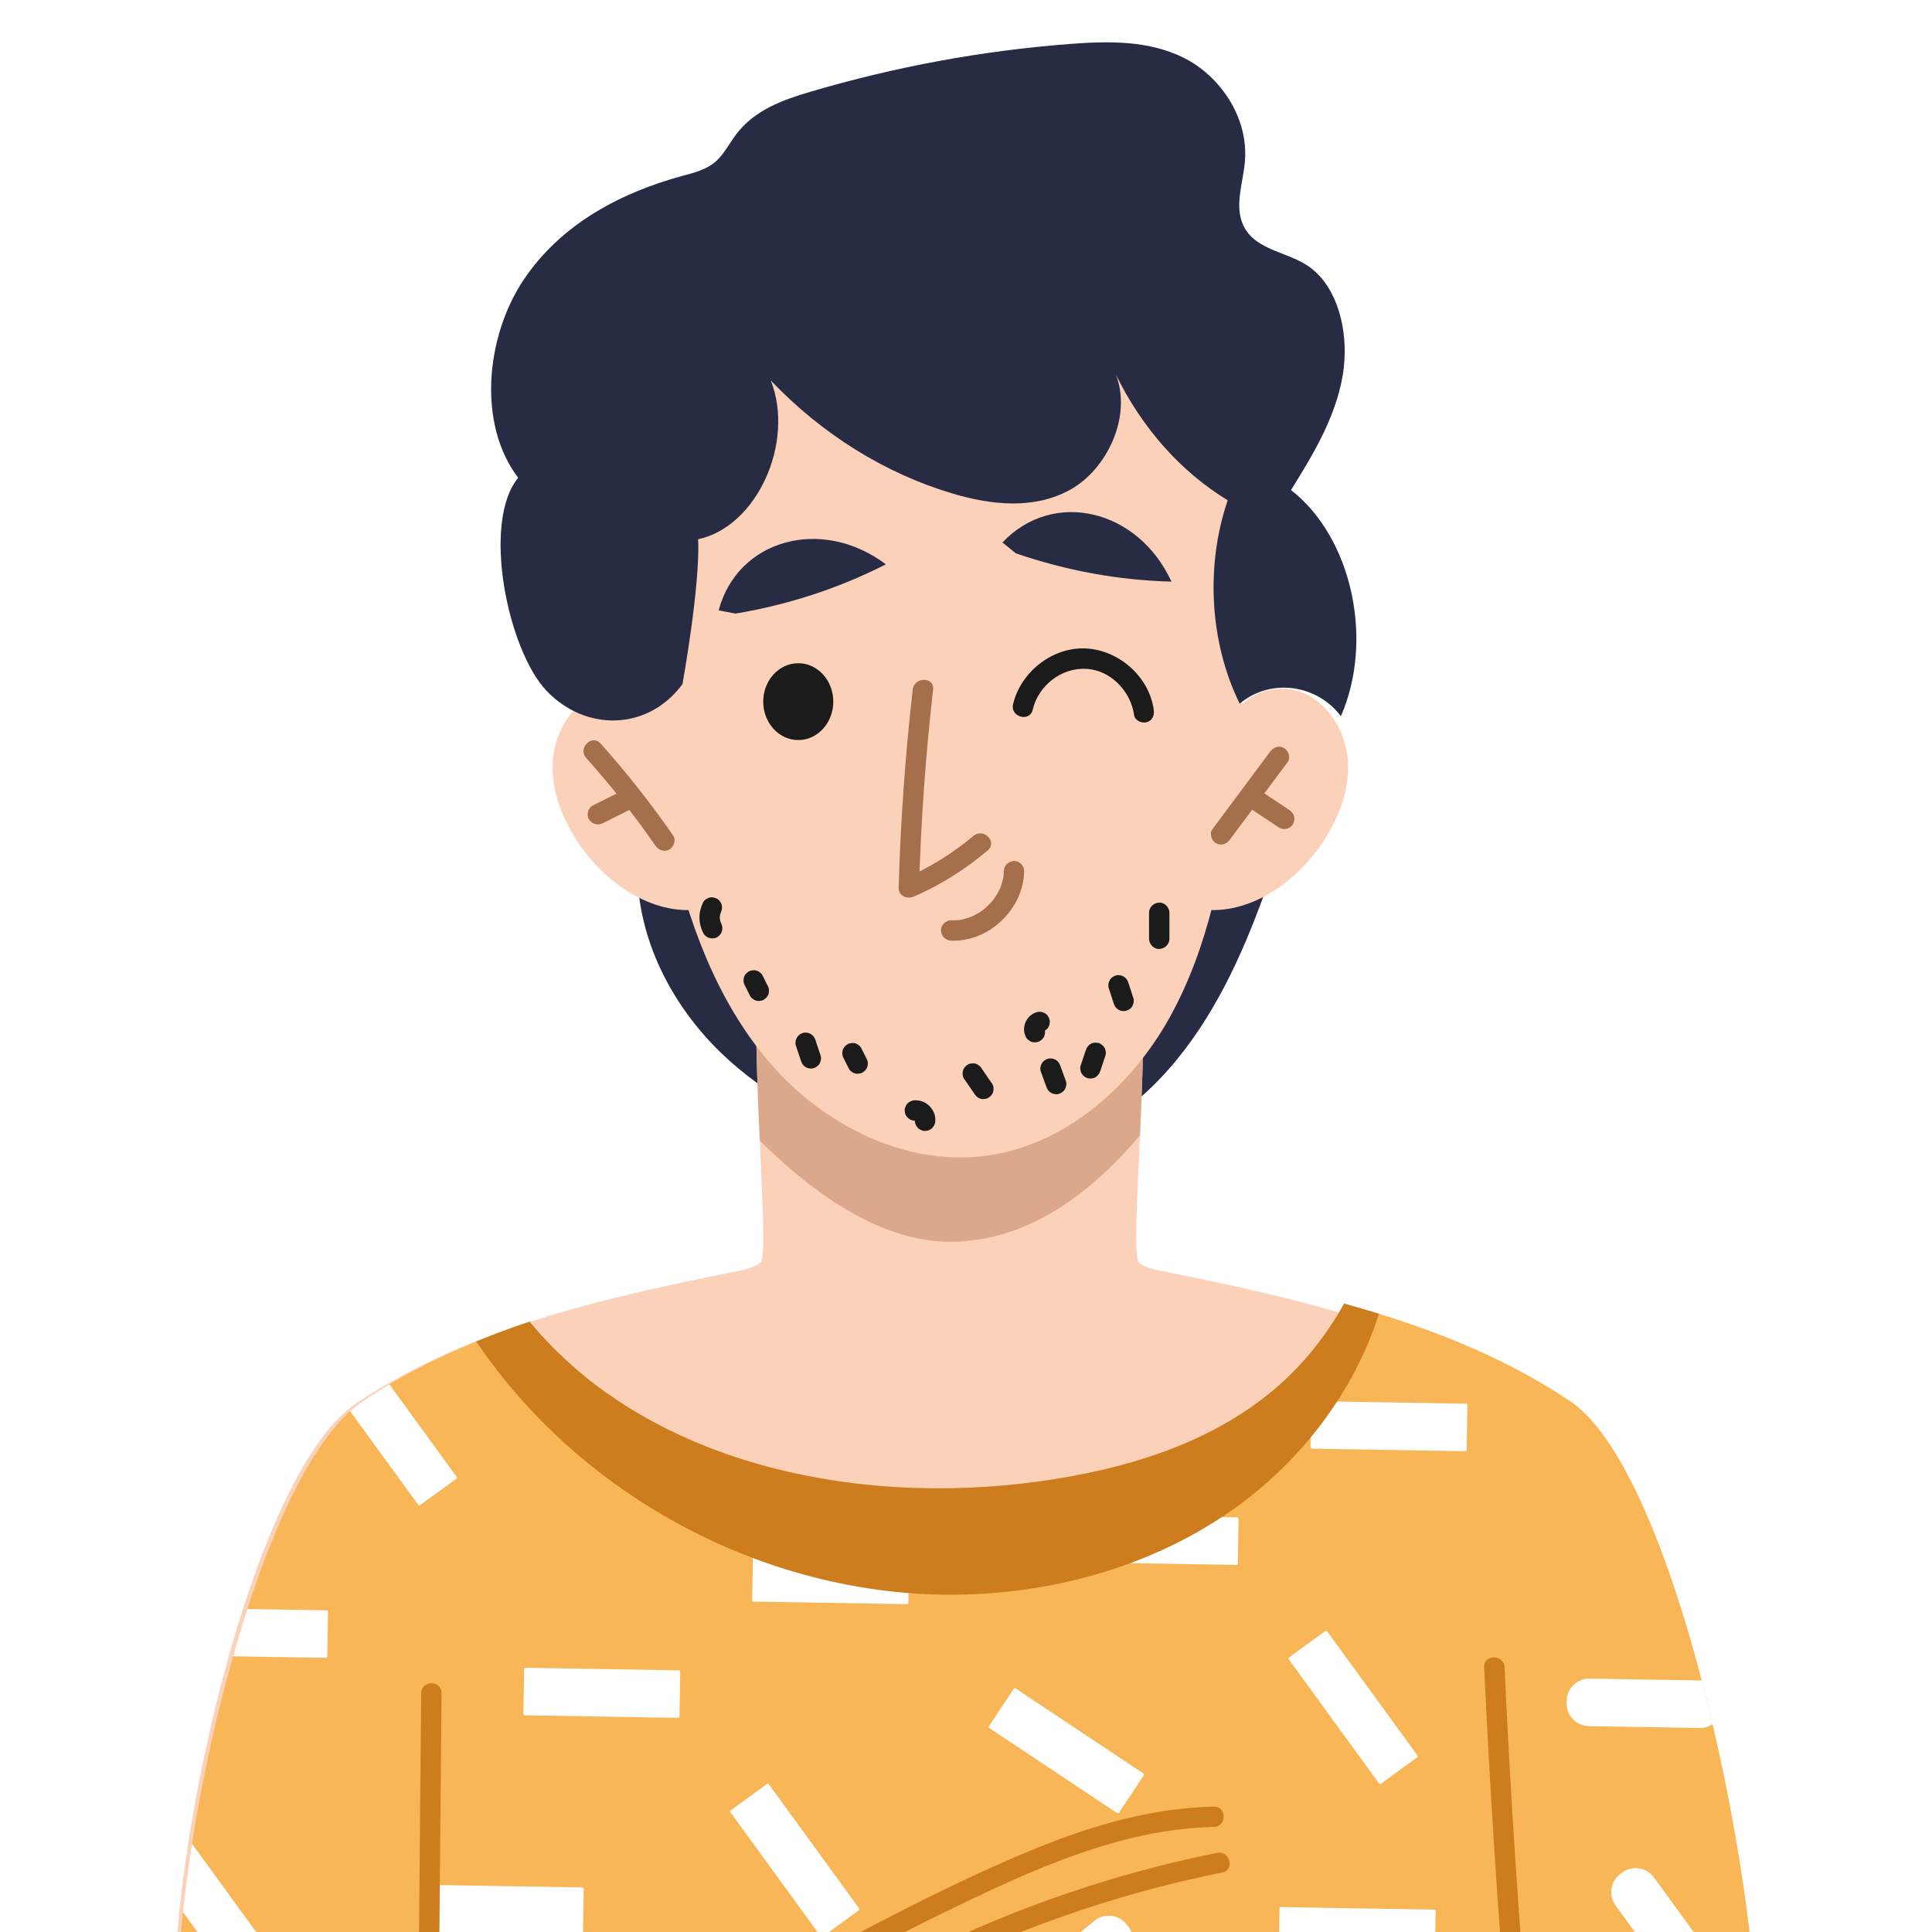 <?xml version="1.0" encoding="UTF-8"?> <svg xmlns="http://www.w3.org/2000/svg" xmlns:xlink="http://www.w3.org/1999/xlink" version="1.1" id="Livello_1" x="0px" y="0px" viewBox="0 0 1842.52 1842.52" style="enable-background:new 0 0 1842.52 1842.52;" xml:space="preserve"> <style type="text/css"> .st0{fill:#FFFFFF;} .st1{fill:#272B44;} .st2{clip-path:url(#SVGID_2_);fill:#DCA88B;} .st3{fill:#FBD1B9;} .st4{fill:#1B1B1B;} .st5{fill:#F9B657;} .st6{fill:#A56F4B;} .st7{clip-path:url(#SVGID_4_);} .st8{clip-path:url(#SVGID_4_);fill:#FFFFFF;} .st9{clip-path:url(#SVGID_4_);fill:#CE7D1E;} .st10{fill:#CE7D1E;} </style> <rect class="st0" width="1842.52" height="1842.52"></rect> <g> <path class="st1" d="M608.21,840.6c3.54,61.38,34.28,119.42,78.26,162.37c43.98,42.95,100.41,71.67,159.27,89.4 c37.72,11.37,77.42,18.49,116.53,13.74c63.49-7.71,120.21-46.57,160.58-96.18s66.14-109.41,87.26-169.78 c3.26-9.33,6.47-19.03,5.58-28.88c-2.14-23.63-25.96-38.49-47.64-48.14c-56.08-24.96-116.23-40.72-177.34-46.46 c-56.85-5.34-115.5-2.28-169.44-21.02L608.21,840.6z"></path> <g> <defs> <path id="SVGID_1_" d="M1471.58,1338.18c-107.21-71.8-236.77-100.55-363.28-125.96c-7.72-1.55-15.75-3.23-21.95-8.08 c-10.61-8.29,13.49-216.5,0-338.66l-180.57,16.91l-180.57-16.91c-13.49,122.17,10.61,330.37,0,338.66 c-6.2,4.85-14.23,6.53-21.95,8.08c-126.51,25.41-256.06,54.16-363.28,125.96c-107.21,71.8-188.42,475.41-171.2,603.29 c107.64-0.56,408.15,14.34,712.56,18.34v0.66c8.15-0.11,16.3-0.22,24.45-0.33c8.15,0.11,16.3,0.22,24.44,0.33v-0.66 c304.41-4,604.91-18.9,712.56-18.34C1660.01,1813.58,1578.8,1409.97,1471.58,1338.18z"></path> </defs> <use xlink:href="#SVGID_1_" style="overflow:visible;fill:#FBD1B9;"></use> <clipPath id="SVGID_2_"> <use xlink:href="#SVGID_1_" style="overflow:visible;"></use> </clipPath> <path class="st2" d="M484.86,861.53c71.22-45.87,74.26-67.87,77.69-45.87c16.83,108.13,187.75,368.62,343.13,368.62 c201.11,0,317.82-339.48,336.65-425.04c-232.44,33.22-467.9,66.49-701,38.53c6.39,6.04,12.79,12.08,19.18,18.12L484.86,861.53z"></path> </g> <path class="st3" d="M637.87,268.85c-41.51,140.2-31.25,385.86,0,528.7c0.17,0.77,0.34,1.53,0.51,2.3 c16.96,76.66,44.05,153.22,95.07,212.9c51.03,59.67,129.58,100.03,207.38,89.44c75.25-10.24,138.38-66.13,175.09-132.61 c36.72-66.48,50.83-142.85,61.08-218.09c17.84-131.02,13.19-478.99,0.59-480.05c-162.05-13.72-382.03-46.9-539.72-7.14V268.85z"></path> <path class="st3" d="M1170.52,697.22c3.98-28.85,38.72-46.9,66.59-38.43c27.87,8.46,46.26,37.4,48.34,66.45 c2.08,29.05-9.71,57.64-26.37,81.53c-27.79,39.84-76.68,70.77-123.66,58.44c7.46-59.74,18.16-119.08,32.06-177.65L1170.52,697.22z"></path> <path class="st3" d="M642.17,697.22c-3.98-28.85-38.72-46.9-66.59-38.43c-27.87,8.46-46.26,37.4-48.34,66.45 c-2.08,29.05,9.71,57.64,26.37,81.53c27.79,39.84,76.68,70.77,123.66,58.44c-7.46-59.74-18.16-119.08-32.06-177.65L642.17,697.22z"></path> <ellipse class="st4" cx="761.29" cy="669.14" rx="33.41" ry="36.64"></ellipse> <path class="st5" d="M1497.26,1336.12c-65.47-43.84-139.15-71.85-215.41-92.87c-17.06,30.73-39.13,58.54-66.72,81.88 c-62.18,52.6-143.83,76.61-224.51,87.75c-175.6,24.27-373.83-17.12-485.6-152.43c-55.97,18.82-109.71,42.78-158.81,75.66 c-109.06,73.03-191.66,478.79-174.15,608.87c109.49-0.57,415.17,14.36,724.81,18.44v0.67c8.28-0.12,16.58-0.23,24.87-0.34 c8.29,0.11,16.58,0.23,24.87,0.34v-0.67c309.64-4.07,617.66,28.61,727.16,29.17C1691.26,1862.52,1606.31,1409.15,1497.26,1336.12z"></path> <g> <path class="st4" d="M984.88,676.84c5.37-23.05,27.46-40.41,51.34-38.97c23.42,1.41,42.22,21.64,45.38,44.14 c0.73,5.2,7.36,8.04,11.94,6.78c5.6-1.54,7.51-6.73,6.78-11.95c-4.39-31.33-32.77-56.51-64.1-58.39 c-32.09-1.93-62.85,22.27-70.07,53.23C963.32,683.84,982.04,689.03,984.88,676.84L984.88,676.84z"></path> </g> <g> <path class="st6" d="M870.46,657.6c-7.15,62.8-11.62,125.87-13.43,189.05c-0.23,8.07,8.26,11.15,14.61,8.38 c25.63-11.16,49.11-26.06,70.43-44.11c9.55-8.09-4.24-21.77-13.73-13.73c-20.03,16.95-42.46,30.61-66.5,41.07 c4.87,2.8,9.74,5.59,14.61,8.39c1.8-63.18,6.28-126.25,13.43-189.05C891.29,645.2,871.85,645.3,870.46,657.6L870.46,657.6z"></path> </g> <g> <path class="st6" d="M1172.97,800.68c18.37-24.66,36.73-49.32,55.1-73.98c3.14-4.21,0.69-10.85-3.48-13.29 c-4.95-2.9-10.14-0.73-13.29,3.48c-18.36,24.66-36.73,49.32-55.09,73.98c-3.14,4.21-0.69,10.85,3.48,13.29 C1164.63,807.06,1169.83,804.9,1172.97,800.68L1172.97,800.68z"></path> </g> <g> <path class="st6" d="M1190.11,769.5c9.92,6.6,19.85,13.2,29.77,19.81c4.24,2.82,10.93,0.97,13.29-3.48 c2.58-4.88,1.04-10.28-3.48-13.29c-9.92-6.6-19.85-13.2-29.77-19.8c-4.24-2.82-10.93-0.97-13.29,3.48 C1184.04,761.09,1185.58,766.49,1190.11,769.5L1190.11,769.5z"></path> </g> <g> <path class="st6" d="M559.04,722.87c23.76,26.53,45.84,54.48,66.12,83.75c2.98,4.31,8.51,6.28,13.29,3.48 c4.27-2.49,6.49-8.96,3.49-13.29c-21.21-30.62-44.31-59.93-69.16-87.68C564.42,699.8,550.72,713.57,559.04,722.87L559.04,722.87z"></path> </g> <g> <path class="st6" d="M575.05,785.01c9.92-4.96,19.83-9.92,29.75-14.88c4.55-2.28,6.2-9.08,3.49-13.29 c-3-4.66-8.42-5.92-13.29-3.49c-9.92,4.96-19.83,9.92-29.75,14.88c-4.55,2.28-6.2,9.08-3.48,13.29 C564.77,786.18,570.18,787.44,575.05,785.01L575.05,785.01z"></path> </g> <g> <path class="st6" d="M907.1,897.07c36.19,1.45,68.97-30.25,69.63-66.23c0.09-5.08-4.53-9.94-9.71-9.71 c-5.34,0.24-9.61,4.27-9.71,9.71c-0.02,0.98-0.05,1.96-0.12,2.94c-0.03,0.47-0.39,3.5-0.05,1.16c-0.24,1.65-0.56,3.29-0.96,4.91 c-0.43,1.75-0.95,3.48-1.56,5.18c-0.15,0.41-1.26,3.19-0.39,1.17c-0.33,0.77-0.68,1.52-1.04,2.27c-1.6,3.28-3.52,6.32-5.63,9.29 c-1.19,1.68,0.92-1.03-0.54,0.69c-0.55,0.64-1.08,1.29-1.64,1.91c-1.21,1.36-2.49,2.67-3.81,3.92s-2.7,2.44-4.13,3.58 c1.32-1.05-0.23,0.15-0.72,0.5c-0.69,0.48-1.38,0.96-2.08,1.41c-1.52,0.99-3.09,1.91-4.7,2.76c-0.86,0.46-1.73,0.89-2.62,1.3 c-0.43,0.2-2.72,1.1-0.75,0.35c-3.39,1.28-6.81,2.36-10.38,3.02c-0.5,0.09-2.98,0.4-0.71,0.15c-0.83,0.09-1.66,0.18-2.49,0.24 c-1.96,0.14-3.91,0.14-5.87,0.06c-5.08-0.2-9.94,4.61-9.71,9.71C897.63,892.8,901.65,896.86,907.1,897.07L907.1,897.07z"></path> </g> <path class="st1" d="M665.78,514.26c55.81-11.77,92.55-91.91,69.36-151.33c48.99,51.3,108.89,88.57,173.08,107.68 c37.04,11.03,77.95,15.64,112.7-3.73s58.92-69.64,43.2-109.91c24.61,50.85,62.13,93.07,106.74,120.14 c-21.44,62.64-17.12,136.03,11.43,193.98c28.9-24.42,73.3-18.93,96.49,11.93c31.91-72.89,10.37-170.58-47.55-215.67 c20.72-33.4,41.95-68.14,49.1-108.26c7.14-40.13-3.82-87.36-34.73-106.65c-21.2-13.23-51.49-14.73-61.05-40.34 c-6.75-18.09,1.13-38.75,2.72-58.49c3.43-42.66-24.57-81.69-58.38-98.5c-33.81-16.81-72.19-15.99-109.11-13.15 c-83.21,6.4-166.01,21.68-247,45.58c-25.79,7.61-52.94,17.18-70.56,40.39c-6.48,8.54-11.49,18.73-19.23,25.72 c-9.02,8.14-20.63,10.95-31.73,13.97c-57.59,15.63-115.51,44.91-151.86,99.23c-36.35,54.32-44.09,138.04-5.19,188.79 c-35.07,42.51-10.03,164.44,27.17,203.33s96.42,38.13,129.48-6.47C650.84,652.46,667.97,558.08,665.78,514.26z"></path> <g> <path class="st4" d="M710.37,939.88c1.65,3.31,3.31,6.61,4.96,9.92c0.61,1.13,1.44,2.04,2.5,2.72c0.94,0.86,2.04,1.44,3.3,1.74 c1.29,0.4,2.58,0.46,3.87,0.17c1.29-0.06,2.5-0.44,3.61-1.15c2.07-1.34,3.9-3.33,4.46-5.8c0.12-0.86,0.23-1.72,0.35-2.58 c0-1.75-0.45-3.39-1.33-4.9c-1.65-3.31-3.31-6.61-4.96-9.92c-0.61-1.13-1.44-2.04-2.5-2.72c-0.94-0.86-2.04-1.44-3.3-1.74 c-1.29-0.4-2.58-0.46-3.87-0.17c-1.29,0.06-2.5,0.44-3.61,1.15c-2.07,1.34-3.9,3.33-4.46,5.8c-0.12,0.86-0.23,1.72-0.35,2.58 C709.05,936.73,709.49,938.36,710.37,939.88L710.37,939.88z"></path> </g> <g> <path class="st4" d="M758.98,997.06c1.65,4.96,3.31,9.92,4.96,14.88c0.8,2.4,2.24,4.5,4.46,5.8c2.08,1.22,5.15,1.73,7.48,0.98 c2.35-0.76,4.62-2.22,5.8-4.46c1.19-2.24,1.81-5,0.98-7.48c-1.65-4.96-3.31-9.92-4.96-14.88c-0.8-2.4-2.24-4.5-4.46-5.8 c-2.08-1.22-5.15-1.73-7.48-0.98c-2.35,0.76-4.62,2.22-5.8,4.46C758.77,991.82,758.15,994.58,758.98,997.06L758.98,997.06z"></path> </g> <g> <path class="st4" d="M804.59,1009.3c1.65,3.31,3.31,6.61,4.96,9.92c0.61,1.13,1.44,2.04,2.5,2.72c0.94,0.86,2.04,1.44,3.3,1.74 c1.29,0.4,2.58,0.46,3.87,0.17c1.29-0.06,2.5-0.44,3.61-1.15c2.07-1.34,3.9-3.33,4.46-5.8c0.12-0.86,0.23-1.72,0.35-2.58 c0-1.75-0.45-3.39-1.33-4.9c-1.65-3.31-3.31-6.61-4.96-9.92c-0.61-1.13-1.44-2.04-2.5-2.72c-0.94-0.86-2.04-1.44-3.3-1.74 c-1.29-0.4-2.58-0.46-3.87-0.17c-1.29,0.06-2.5,0.44-3.61,1.15c-2.07,1.34-3.9,3.33-4.46,5.8c-0.12,0.86-0.23,1.72-0.35,2.58 C803.27,1006.15,803.71,1007.79,804.59,1009.3L804.59,1009.3z"></path> </g> <g> <path class="st4" d="M872.5,1068.81c0.64-0.08,1.27-0.08,1.91,0c-0.86-0.12-1.72-0.23-2.58-0.35c0.77,0.1,1.5,0.31,2.22,0.61 c-0.77-0.33-1.55-0.65-2.32-0.98c0.71,0.31,1.38,0.71,2,1.17c-0.65-0.51-1.31-1.01-1.97-1.52c0.69,0.54,1.31,1.15,1.85,1.84 c-0.51-0.65-1.01-1.31-1.52-1.97c0.47,0.62,0.86,1.29,1.18,2c-0.33-0.77-0.65-1.55-0.98-2.32c0.3,0.71,0.51,1.45,0.61,2.22 c-0.12-0.86-0.23-1.72-0.35-2.58c0.08,0.64,0.08,1.27,0,1.91c-0.05,1.34,0.23,2.58,0.84,3.74c0.39,1.2,1.06,2.24,2.01,3.13 c0.88,0.95,1.92,1.62,3.12,2.01c1.16,0.61,2.41,0.89,3.74,0.84c0.86-0.12,1.72-0.23,2.58-0.35c1.64-0.46,3.07-1.29,4.28-2.5 c0.51-0.66,1.01-1.31,1.52-1.97c0.88-1.51,1.32-3.15,1.33-4.9c0.18-1.5-0.13-3.01-0.35-4.49c-0.1-0.67-0.26-1.33-0.51-1.96 c-0.53-1.34-1.05-2.79-1.86-4.01c-0.82-1.23-1.73-2.46-2.78-3.51c-1.04-1.03-2.24-1.93-3.45-2.74c-1.22-0.82-2.67-1.34-4.01-1.87 c-0.63-0.25-1.29-0.42-1.96-0.52c-1.5-0.22-3.03-0.54-4.56-0.36c-1.34-0.05-2.59,0.23-3.74,0.84c-1.2,0.39-2.24,1.06-3.12,2.01 c-0.95,0.88-1.62,1.92-2.01,3.13c-0.61,1.16-0.89,2.4-0.84,3.74c0.12,0.86,0.23,1.72,0.35,2.58c0.46,1.65,1.29,3.07,2.5,4.29 c0.65,0.51,1.31,1.01,1.96,1.52C869.11,1068.36,870.75,1068.8,872.5,1068.81L872.5,1068.81z"></path> </g> <g> <path class="st4" d="M919.33,1028.66c3.38,4.91,6.76,9.82,10.13,14.73c0.61,1.13,1.44,2.04,2.5,2.72c0.94,0.86,2.04,1.44,3.3,1.74 c1.29,0.4,2.58,0.46,3.87,0.17c1.29-0.06,2.5-0.44,3.61-1.15c2.07-1.34,3.9-3.33,4.46-5.8c0.56-2.44,0.49-5.34-0.98-7.48 c-3.38-4.91-6.76-9.82-10.13-14.73c-0.61-1.13-1.44-2.04-2.5-2.72c-0.94-0.86-2.04-1.44-3.3-1.74c-1.29-0.4-2.58-0.46-3.87-0.17 c-1.29,0.06-2.5,0.44-3.61,1.15c-2.07,1.34-3.9,3.33-4.46,5.8C917.79,1023.62,917.86,1026.53,919.33,1028.66L919.33,1028.66z"></path> </g> <g> <path class="st4" d="M992.53,1021.69c1.78,4.91,3.56,9.82,5.35,14.74c0.88,2.42,2.18,4.47,4.46,5.8c2.08,1.22,5.15,1.73,7.48,0.98 c2.35-0.76,4.62-2.22,5.8-4.46c1.16-2.21,1.86-5.05,0.98-7.48c-1.78-4.91-3.56-9.82-5.35-14.74c-0.88-2.42-2.18-4.47-4.46-5.8 c-2.08-1.22-5.15-1.73-7.48-0.98c-2.35,0.76-4.62,2.22-5.8,4.46C992.34,1016.41,991.64,1019.25,992.53,1021.69L992.53,1021.69z"></path> </g> <g> <path class="st4" d="M1057.35,942.25c1.61,4.97,3.22,9.95,4.83,14.92c0.78,2.39,2.26,4.51,4.46,5.8c2.08,1.22,5.15,1.73,7.48,0.98 c2.35-0.76,4.62-2.22,5.8-4.46c1.19-2.25,1.79-4.98,0.98-7.48c-1.61-4.97-3.22-9.95-4.83-14.92c-0.78-2.39-2.26-4.51-4.46-5.8 c-2.08-1.22-5.15-1.73-7.48-0.98c-2.35,0.76-4.62,2.22-5.8,4.46C1057.14,937.02,1056.54,939.75,1057.35,942.25L1057.35,942.25z"></path> </g> <g> <path class="st4" d="M1095.83,870.51c0,8.27,0,16.53,0,24.79c0,5.08,4.47,9.95,9.71,9.71c5.26-0.24,9.71-4.27,9.71-9.71 c0-8.26,0-16.53,0-24.79c0-5.08-4.47-9.95-9.71-9.71C1100.28,861.04,1095.83,865.07,1095.83,870.51L1095.83,870.51z"></path> </g> <g> <path class="st4" d="M1035.56,1001.44c-1.66,4.96-3.32,9.92-4.98,14.87c-0.4,1.29-0.46,2.58-0.17,3.87 c0.06,1.29,0.44,2.5,1.15,3.61c1.18,2.01,3.49,3.93,5.8,4.46c2.49,0.57,5.28,0.44,7.48-0.98c2.19-1.41,3.63-3.31,4.46-5.8 c1.66-4.96,3.32-9.91,4.97-14.87c0.4-1.29,0.46-2.58,0.17-3.87c-0.06-1.29-0.44-2.5-1.15-3.61c-1.18-2.02-3.49-3.94-5.8-4.46 c-2.49-0.57-5.28-0.44-7.48,0.98C1037.83,997.06,1036.39,998.95,1035.56,1001.44L1035.56,1001.44z"></path> </g> <g> <path class="st4" d="M988.9,965.26c-2.68,0.68-4.9,2.1-6.94,3.91c-0.98,0.87-1.74,2.01-2.51,3.04c-0.33,0.45-0.61,0.92-0.84,1.42 c-0.53,1.13-1.17,2.48-1.47,3.77c-0.31,1.31-0.5,2.68-0.54,4.03c-0.08,2.85,0.73,5.32,1.95,7.85c0.61,1.13,1.44,2.04,2.5,2.72 c0.94,0.86,2.04,1.44,3.3,1.74c1.29,0.4,2.58,0.46,3.87,0.17c1.29-0.06,2.5-0.44,3.61-1.15c0.65-0.51,1.31-1.01,1.97-1.52 c1.2-1.21,2.04-2.64,2.5-4.29c0.12-0.86,0.23-1.72,0.35-2.58c-0.01-1.75-0.45-3.39-1.33-4.9c-0.05-0.11-0.1-0.22-0.15-0.34 c0.33,0.77,0.65,1.55,0.98,2.32c-0.2-0.49-0.33-1-0.41-1.52c0.12,0.86,0.23,1.72,0.35,2.58c-0.08-0.61-0.07-1.21,0-1.82 c-0.12,0.86-0.23,1.72-0.35,2.58c0.1-0.69,0.28-1.36,0.55-2c-0.33,0.77-0.65,1.55-0.98,2.32c0.26-0.6,0.59-1.16,0.99-1.69 c-0.51,0.65-1.01,1.31-1.52,1.97c0.38-0.48,0.8-0.91,1.29-1.29c-0.65,0.51-1.31,1.01-1.96,1.52c0.42-0.32,0.87-0.58,1.35-0.79 c-0.77,0.33-1.55,0.65-2.32,0.98c0.3-0.13,0.61-0.23,0.93-0.31c1.26-0.3,2.37-0.88,3.3-1.74c1.06-0.68,1.89-1.59,2.5-2.72 c0.71-1.11,1.09-2.32,1.15-3.61c0.29-1.29,0.23-2.58-0.17-3.87c-0.33-0.77-0.65-1.55-0.98-2.32c-0.86-1.46-2.03-2.62-3.48-3.48 c-0.77-0.33-1.55-0.65-2.32-0.98C992.35,964.79,990.62,964.79,988.9,965.26L988.9,965.26z"></path> </g> <g> <path class="st4" d="M670.54,860.57c-2.23,4.68-3.58,9.62-3.48,14.85c0.09,5.2,1.43,10.16,3.84,14.76c1.1,2.1,3.56,3.84,5.8,4.46 c2.32,0.64,5.42,0.35,7.48-0.98c4.59-2.96,6.01-8.46,3.48-13.29c-0.3-0.58-0.58-1.17-0.84-1.77c0.33,0.77,0.65,1.55,0.98,2.32 c-0.74-1.82-1.24-3.71-1.5-5.65c0.12,0.86,0.23,1.72,0.35,2.58c-0.23-1.95-0.23-3.9,0.02-5.85c-0.12,0.86-0.23,1.72-0.35,2.58 c0.28-1.95,0.79-3.83,1.55-5.64c-0.33,0.77-0.65,1.55-0.98,2.32c0.13-0.3,0.27-0.6,0.41-0.89c1.14-2.39,1.71-4.84,0.98-7.48 c-0.62-2.25-2.36-4.69-4.46-5.8c-2.25-1.19-4.98-1.79-7.48-0.98C674.05,856.85,671.62,858.32,670.54,860.57L670.54,860.57z"></path> </g> <path class="st1" d="M968.72,527.68c48.45,16.64,98.4,25.72,148.46,26.99c-31.96-69.56-113.06-88.34-161.13-37.32L968.72,527.68z"></path> <path class="st1" d="M701.46,585.17c50.53-8.44,98.77-24.24,143.39-46.98c-61.23-45.95-141.49-23.84-159.46,43.93L701.46,585.17z"></path> <g> <defs> <path id="SVGID_3_" d="M1497.26,1336.12c-65.47-43.84-139.15-71.85-215.41-92.87c-17.06,30.73-39.13,58.54-66.72,81.88 c-62.18,52.6-143.83,76.61-224.51,87.75c-175.6,24.27-373.83-17.12-485.6-152.43c-55.97,18.82-109.71,42.78-158.81,75.66 c-109.06,73.03-191.66,478.79-174.15,608.87c109.49-0.57,415.17,14.36,724.81,18.44v0.67c8.28-0.12,16.58-0.23,24.87-0.34 c8.29,0.11,16.58,0.23,24.87,0.34v-0.67c309.64-4.07,617.66,28.61,727.16,29.17C1691.26,1862.52,1606.31,1409.15,1497.26,1336.12 z"></path> </defs> <clipPath id="SVGID_4_"> <use xlink:href="#SVGID_3_" style="overflow:visible;"></use> </clipPath> <g class="st7"> <g> <path class="st0" d="M564.55,2091.32l-34.46,25.07c-0.6,0.44-1.45,0.31-1.89-0.3l-86-118.24c-0.44-0.6-0.31-1.45,0.3-1.89 l34.46-25.07c0.6-0.44,1.45-0.31,1.89,0.3l86,118.24C565.29,2090.04,565.16,2090.88,564.55,2091.32z"></path> <path class="st0" d="M394.24,2554.07l-34.47,25.07c-0.6,0.44-1.45,0.31-1.89-0.3l-86-118.24c-0.44-0.6-0.31-1.45,0.3-1.89 l34.47-25.07c0.6-0.44,1.45-0.3,1.89,0.3l86,118.24C394.97,2552.79,394.84,2553.63,394.24,2554.07z"></path> <path class="st0" d="M132.92,2059.72l0.72-42.61c0.01-0.75,0.63-1.34,1.37-1.33l146.19,2.46c0.75,0.01,1.34,0.63,1.33,1.37 l-0.72,42.61c-0.01,0.75-0.63,1.34-1.37,1.33l-146.18-2.46C133.5,2061.08,132.91,2060.46,132.92,2059.72z"></path> <path class="st0" d="M292.63,2258.26l0.72-42.61c0.01-0.75,0.63-1.34,1.37-1.33l146.18,2.46c0.75,0.01,1.34,0.63,1.33,1.37 l-0.72,42.61c-0.01,0.75-0.63,1.34-1.37,1.33l-146.19-2.46C293.21,2259.62,292.62,2259,292.63,2258.26z"></path> <path class="st0" d="M74.38,2366.69l0.72-42.61c0.01-0.75,0.63-1.34,1.37-1.33l146.18,2.46c0.75,0.01,1.34,0.63,1.33,1.37 l-0.72,42.61c-0.01,0.75-0.63,1.34-1.37,1.33l-146.18-2.46C74.96,2368.05,74.36,2367.43,74.38,2366.69z"></path> </g> <path class="st0" d="M435.16,1410.3l-34.48,25.05c-0.6,0.44-1.45,0.3-1.88-0.3l-86-118.24c-0.44-0.6-0.3-1.45,0.3-1.88 l34.48-25.05c0.6-0.44,1.45-0.3,1.88,0.3l86,118.24C435.9,1409.02,435.76,1409.86,435.16,1410.3z"></path> <path class="st0" d="M264.83,1873.03l-34.45,25.09c-0.6,0.44-1.45,0.31-1.89-0.3l-86-118.24c-0.44-0.6-0.31-1.45,0.3-1.89 l34.45-25.09c0.6-0.44,1.45-0.31,1.89,0.3l86,118.24C265.57,1871.75,265.43,1872.59,264.83,1873.03z"></path> <path class="st0" d="M3.52,1378.69l0.72-42.61c0.01-0.75,0.63-1.34,1.37-1.33l146.18,2.46c0.75,0.01,1.34,0.63,1.33,1.37 l-0.72,42.61c-0.01,0.75-0.63,1.34-1.37,1.33l-146.18-2.46C4.1,1380.05,3.51,1379.43,3.52,1378.69z"></path> <path class="st0" d="M163.23,1577.23l0.72-42.61c0.01-0.75,0.63-1.34,1.37-1.33l146.18,2.46c0.75,0.01,1.34,0.63,1.33,1.37 l-0.72,42.61c-0.01,0.75-0.63,1.34-1.37,1.33l-146.18-2.46C163.81,1578.59,163.22,1577.97,163.23,1577.23z"></path> <path class="st0" d="M-118.21,2210.21l0.72-42.61c0.01-0.75,0.63-1.34,1.37-1.33l146.19,2.46c0.75,0.01,1.34,0.63,1.33,1.37 l-0.72,42.61c-0.01,0.75-0.63,1.34-1.37,1.33l-146.18-2.46C-117.62,2211.57-118.22,2210.96-118.21,2210.21z"></path> <path class="st0" d="M-55.02,1685.66l0.72-42.61c0.01-0.75,0.63-1.34,1.37-1.33l146.18,2.46c0.75,0.01,1.34,0.63,1.33,1.37 l-0.72,42.61c-0.01,0.75-0.63,1.34-1.37,1.33l-146.18-2.46C-54.44,1687.02-55.04,1686.4-55.02,1685.66z"></path> <path class="st0" d="M989.3,1359.1l-34.46,25.07c-0.6,0.44-1.45,0.31-1.89-0.3l-86-118.24c-0.44-0.6-0.31-1.45,0.3-1.89 l34.46-25.07c0.6-0.44,1.45-0.31,1.89,0.3l86,118.24C990.04,1357.81,989.9,1358.66,989.3,1359.1z"></path> <path class="st0" d="M818.99,1821.85l-34.47,25.07c-0.6,0.44-1.45,0.31-1.89-0.3l-86-118.24c-0.44-0.6-0.31-1.45,0.3-1.89 l34.47-25.07c0.6-0.44,1.45-0.31,1.89,0.3l86,118.24C819.72,1820.56,819.59,1821.41,818.99,1821.85z"></path> <path class="st0" d="M798.57,2129.6l-1.62,1.18c-9.67,7.04-23.22,4.9-30.26-4.78l-62.11-85.39c-7.03-9.67-4.9-23.22,4.78-30.26 l1.62-1.18c9.67-7.03,23.22-4.9,30.26,4.78l62.11,85.39C810.39,2109.01,808.25,2122.56,798.57,2129.6z"></path> <path class="st0" d="M688.75,2401.61l-34.47,25.07c-0.6,0.44-1.45,0.31-1.89-0.3l-86-118.24c-0.44-0.6-0.31-1.45,0.3-1.89 l34.47-25.07c0.6-0.44,1.45-0.31,1.89,0.3l86,118.24C689.49,2400.32,689.35,2401.17,688.75,2401.61z"></path> <path class="st0" d="M557.67,1327.49l0.72-42.61c0.01-0.75,0.63-1.34,1.37-1.33l146.18,2.46c0.75,0.01,1.34,0.63,1.33,1.37 l-0.72,42.61c-0.01,0.75-0.63,1.34-1.37,1.33L559,1328.87C558.25,1328.85,557.66,1328.24,557.67,1327.49z"></path> <path class="st0" d="M717.38,1526.03l0.72-42.61c0.01-0.75,0.63-1.34,1.37-1.33l146.18,2.46c0.75,0.01,1.34,0.63,1.33,1.37 l-0.72,42.61c-0.01,0.75-0.63,1.34-1.37,1.33l-146.19-2.46C717.96,1527.39,717.37,1526.78,717.38,1526.03z"></path> <path class="st0" d="M499.12,1634.47l0.72-42.61c0.01-0.75,0.63-1.34,1.37-1.33l146.18,2.46c0.75,0.01,1.34,0.63,1.33,1.37 l-0.72,42.61c-0.01,0.75-0.63,1.34-1.37,1.33l-146.18-2.46C499.71,1635.82,499.11,1635.21,499.12,1634.47z"></path> <path class="st0" d="M407.07,1841.52l0.72-42.61c0.01-0.75,0.63-1.34,1.37-1.33l146.18,2.46c0.75,0.01,1.34,0.63,1.33,1.37 l-0.72,42.61c-0.01,0.75-0.63,1.34-1.37,1.33l-146.18-2.46C407.65,1842.88,407.05,1842.26,407.07,1841.52z"></path> <path class="st0" d="M-144.45,1886.79l0.72-42.61c0.01-0.75,0.63-1.34,1.37-1.33l146.18,2.46c0.75,0.01,1.34,0.63,1.33,1.37 l-0.72,42.61c-0.01,0.75-0.63,1.34-1.37,1.33l-146.18-2.46C-143.87,1888.15-144.47,1887.54-144.45,1886.79z"></path> </g> <g class="st7"> <path class="st0" d="M1634.75,1906.22l-1.62,1.18c-9.67,7.04-23.22,4.9-30.26-4.78l-62.11-85.39c-7.04-9.67-4.9-23.22,4.78-30.26 l1.62-1.18c9.67-7.04,23.22-4.9,30.26,4.78l62.11,85.39C1646.56,1885.64,1644.42,1899.18,1634.75,1906.22z"></path> <path class="st0" d="M1480.86,2357.02l-34.47,25.06c-0.6,0.44-1.45,0.31-1.89-0.3l-86-118.24c-0.44-0.6-0.31-1.45,0.3-1.89 l34.47-25.07c0.6-0.44,1.45-0.3,1.89,0.3l86,118.24C1481.59,2355.74,1481.46,2356.58,1480.86,2357.02z"></path> <path class="st0" d="M1219.54,1862.67l0.72-42.61c0.01-0.75,0.63-1.34,1.37-1.33l146.18,2.46c0.75,0.01,1.34,0.63,1.33,1.37 l-0.72,42.61c-0.01,0.75-0.63,1.34-1.37,1.33l-146.18-2.46C1220.12,1864.03,1219.53,1863.41,1219.54,1862.67z"></path> <path class="st0" d="M1379.25,2061.21l0.72-42.61c0.01-0.75,0.63-1.34,1.37-1.33l146.18,2.46c0.75,0.01,1.34,0.63,1.33,1.37 l-0.72,42.61c-0.01,0.75-0.63,1.34-1.37,1.33l-146.18-2.46C1379.83,2062.57,1379.24,2061.95,1379.25,2061.21z"></path> <path class="st0" d="M1161,2169.64l0.72-42.61c0.01-0.75,0.63-1.34,1.37-1.33l146.18,2.46c0.75,0.01,1.34,0.63,1.33,1.37 l-0.72,42.61c-0.01,0.75-0.63,1.34-1.37,1.33l-146.18-2.46C1161.58,2171,1160.98,2170.38,1161,2169.64z"></path> </g> <path class="st8" d="M1521.78,1213.25l-34.48,25.05c-0.6,0.44-1.45,0.3-1.89-0.3l-86-118.24c-0.44-0.6-0.3-1.45,0.3-1.88 l34.48-25.05c0.6-0.44,1.45-0.3,1.89,0.3l86,118.24C1522.52,1211.97,1522.38,1212.82,1521.78,1213.25z"></path> <path class="st8" d="M1351.45,1675.98l-34.45,25.09c-0.6,0.44-1.45,0.31-1.89-0.3l-86-118.24c-0.44-0.6-0.31-1.45,0.3-1.89 l34.45-25.09c0.6-0.44,1.45-0.31,1.89,0.3l86,118.24C1352.18,1674.7,1352.05,1675.54,1351.45,1675.98z"></path> <path class="st8" d="M1090.14,1181.64l0.72-42.61c0.01-0.75,0.63-1.34,1.37-1.33l146.18,2.46c0.75,0.01,1.34,0.63,1.33,1.37 l-0.72,42.61c-0.01,0.75-0.63,1.34-1.37,1.33l-146.18-2.46C1090.72,1183,1090.13,1182.38,1090.14,1181.64z"></path> <path class="st8" d="M1249.85,1380.18l0.72-42.61c0.01-0.75,0.63-1.34,1.37-1.33l146.18,2.46c0.75,0.01,1.34,0.63,1.33,1.37 l-0.72,42.61c-0.01,0.75-0.63,1.34-1.37,1.33l-146.18-2.46C1250.43,1381.54,1249.84,1380.92,1249.85,1380.18z"></path> <path class="st8" d="M960.55,1931.22l-1.27-1.54c-7.62-9.22-6.31-22.88,2.91-30.49l81.41-67.23c9.22-7.62,22.88-6.31,30.49,2.91 l1.27,1.54c7.62,9.22,6.31,22.87-2.91,30.49l-81.42,67.23C981.82,1941.75,968.17,1940.45,960.55,1931.22z"></path> <path class="st8" d="M1031.6,1488.61l0.72-42.61c0.01-0.75,0.63-1.34,1.37-1.33l146.18,2.46c0.75,0.01,1.34,0.63,1.33,1.37 l-0.72,42.61c-0.01,0.75-0.63,1.34-1.37,1.33l-146.18-2.46C1032.18,1489.97,1031.58,1489.35,1031.6,1488.61z"></path> <path class="st8" d="M2059.5,1174l-1.62,1.18c-9.67,7.04-23.22,4.9-30.26-4.78l-62.11-85.39c-7.04-9.67-4.9-23.22,4.78-30.26 l1.62-1.18c9.67-7.03,23.22-4.9,30.26,4.78l62.11,85.39C2071.31,1153.41,2069.17,1166.96,2059.5,1174z"></path> <path class="st8" d="M1889.18,1636.74l-1.62,1.18c-9.67,7.03-23.22,4.9-30.26-4.78l-62.11-85.39c-7.03-9.67-4.9-23.22,4.78-30.26 l1.62-1.18c9.67-7.04,23.22-4.9,30.26,4.78l62.11,85.39C1900.99,1616.16,1898.85,1629.71,1889.18,1636.74z"></path> <path class="st8" d="M1901.62,1920.6l-34.47,25.07c-0.6,0.44-1.45,0.31-1.89-0.3l-86-118.24c-0.44-0.6-0.31-1.45,0.3-1.89 l34.47-25.07c0.6-0.44,1.45-0.31,1.89,0.3l86,118.24C1902.36,1919.32,1902.22,1920.16,1901.62,1920.6z"></path> <path class="st8" d="M1758.94,2216.5l-1.62,1.18c-9.67,7.04-23.22,4.9-30.26-4.78l-62.11-85.39c-7.04-9.67-4.9-23.22,4.78-30.26 l1.62-1.18c9.67-7.04,23.22-4.9,30.26,4.78l62.11,85.39C1770.76,2195.92,1768.62,2209.47,1758.94,2216.5z"></path> <path class="st8" d="M1644.29,1130.44l0.72-42.61c0.01-0.75,0.63-1.34,1.37-1.33l146.18,2.46c0.75,0.01,1.34,0.63,1.33,1.37 l-0.72,42.61c-0.01,0.75-0.63,1.34-1.37,1.33l-146.18-2.46C1644.87,1131.8,1644.28,1131.19,1644.29,1130.44z"></path> <path class="st8" d="M1804,1328.98l0.72-42.61c0.01-0.75,0.63-1.34,1.37-1.33l146.18,2.45c0.75,0.01,1.34,0.63,1.33,1.37 l-0.72,42.61c-0.01,0.75-0.63,1.34-1.37,1.33l-146.18-2.46C1804.58,1330.34,1803.99,1329.73,1804,1328.98z"></path> <path class="st8" d="M1585.74,1437.42l0.72-42.61c0.01-0.75,0.63-1.34,1.37-1.33l146.18,2.45c0.75,0.01,1.34,0.63,1.33,1.37 l-0.72,42.61c-0.01,0.75-0.63,1.34-1.37,1.33l-146.18-2.46C1586.33,1438.77,1585.73,1438.16,1585.74,1437.42z"></path> <path class="st8" d="M1494.03,1624.16l0.03-2c0.2-11.96,10.06-21.49,22.02-21.29l105.57,1.77c11.96,0.2,21.49,10.06,21.29,22.02 l-0.03,2c-0.2,11.96-10.06,21.49-22.02,21.29l-105.57-1.77C1503.36,1645.98,1493.83,1636.12,1494.03,1624.16z"></path> <path class="st8" d="M943.19,1646.17l23.62-35.48c0.41-0.62,1.25-0.79,1.87-0.38l121.7,81.02c0.62,0.41,0.79,1.25,0.38,1.87 l-23.62,35.48c-0.41,0.62-1.25,0.79-1.87,0.38l-121.7-81.02C942.94,1647.63,942.77,1646.79,943.19,1646.17z"></path> <path class="st9" d="M435.58,1249.55c96.59,167.32,288.13,275.25,481.29,271.18c92.21-1.94,184.86-28.41,260.02-81.88 c75.15-53.47,131.6-134.85,148.14-225.59c-87.74-7.94-175.77-15.88-263.8-12.45c-67.75,2.64-135.03,12.01-202.54,18.21 c-141.12,12.96-283.1,12.09-424.81,11.21L435.58,1249.55z"></path> <g class="st7"> <path class="st10" d="M401.66,1614.74c-0.98,110.39-1.97,220.78-2.95,331.16c-0.28,31.77-0.57,63.54-0.85,95.31 c-0.11,12.5,19.31,12.51,19.42,0c0.98-110.39,1.97-220.78,2.95-331.17c0.28-31.77,0.56-63.54,0.85-95.31 C421.19,1602.23,401.77,1602.22,401.66,1614.74L401.66,1614.74z"></path> </g> <g class="st7"> <path class="st10" d="M1415.42,1589.97c5.47,117.48,13.08,234.85,22.89,352.05c2.76,33.03,5.7,66.04,8.81,99.04 c1.16,12.34,20.59,12.46,19.42,0c-11.01-117.09-19.88-234.38-26.56-351.79c-1.88-33.09-3.59-66.19-5.13-99.3 C1434.26,1577.53,1414.84,1577.46,1415.42,1589.97L1415.42,1589.97z"></path> </g> <g class="st7"> <path class="st10" d="M745.98,1905.84c51.34-29.47,103.65-57.23,156.87-83.15c51.48-25.07,103.77-49.66,159.04-65.24 c31.26-8.81,63.21-14.39,95.72-15.1c12.48-0.27,12.52-19.7,0-19.42c-58.11,1.28-114.33,17.4-167.88,39.12 c-55.64,22.56-109.67,49.47-162.85,77.27c-30.56,15.98-60.79,32.59-90.7,49.75C725.34,1895.29,735.11,1912.08,745.98,1905.84 L745.98,1905.84z"></path> </g> <g class="st7"> <path class="st10" d="M815.08,1920.14c84.49-49.86,175.2-88.64,269.7-115c26.74-7.46,53.75-13.89,80.96-19.38 c12.24-2.47,7.06-21.2-5.16-18.73c-97.29,19.64-191.86,51.99-280.83,95.97c-25.32,12.52-50.15,26.01-74.48,40.37 C794.52,1909.72,804.28,1926.52,815.08,1920.14L815.08,1920.14z"></path> </g> </g> </g> </svg> 